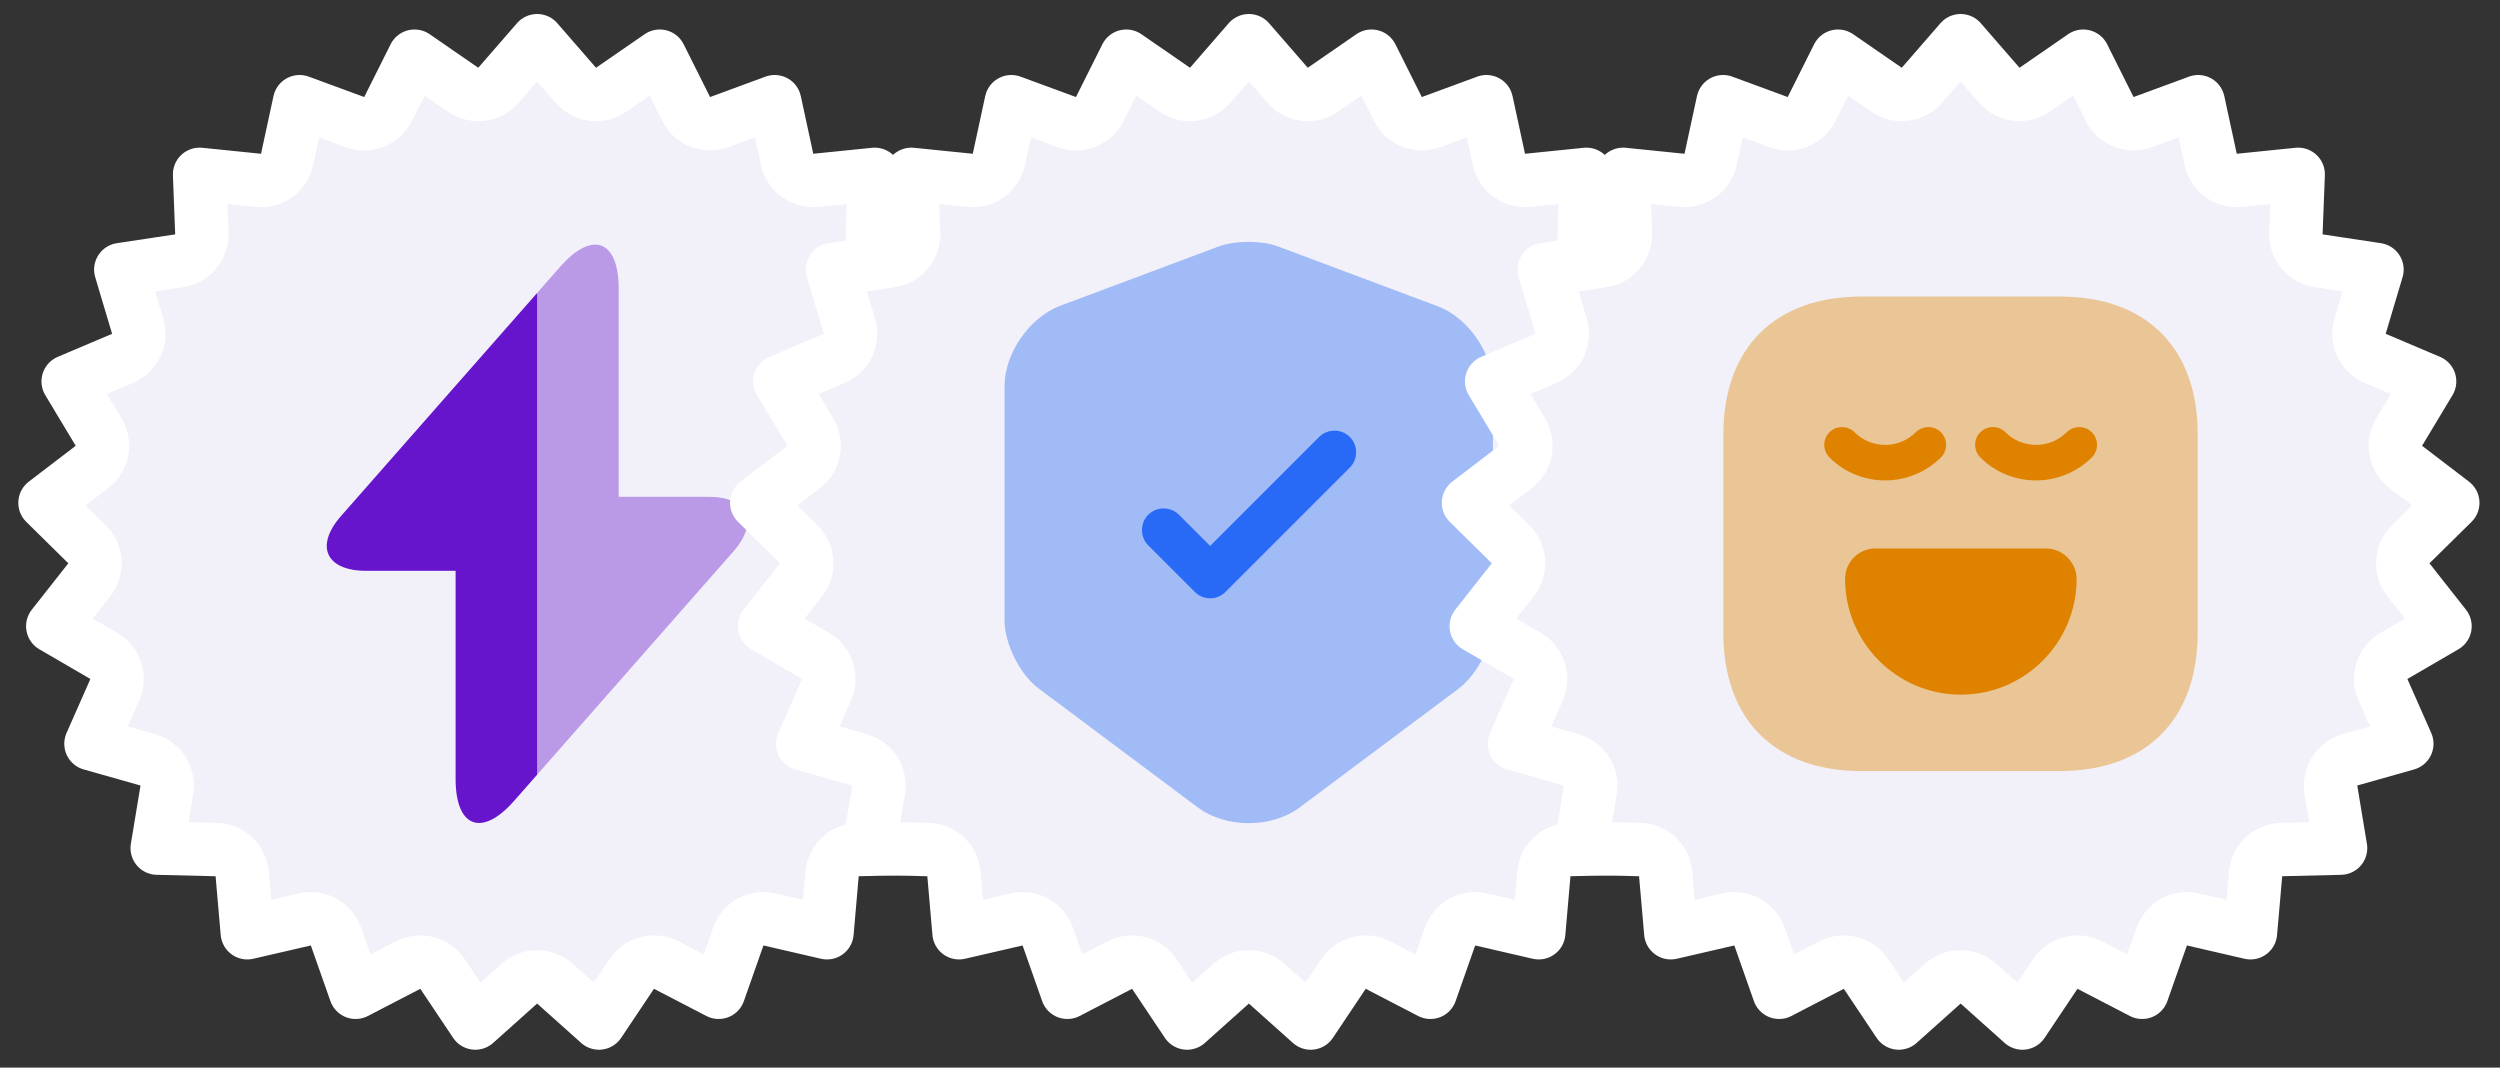<svg width="281" height="120" viewBox="0 0 281 120" fill="none" xmlns="http://www.w3.org/2000/svg">
<rect x="0" y="0" width="281" height="120" fill="#333333" stroke="none"/>
<path d="M60.375 4.574L64.728 9.584C65.73 10.737 67.439 10.953 68.697 10.085L74.159 6.315L77.129 12.25C77.813 13.617 79.415 14.251 80.849 13.723L87.077 11.43L88.478 17.917C88.8 19.411 90.194 20.423 91.714 20.268L98.317 19.596L98.06 26.228C98.001 27.755 99.099 29.082 100.61 29.31L107.173 30.301L105.275 36.661C104.838 38.125 105.572 39.684 106.978 40.281L113.088 42.872L109.669 48.56C108.881 49.87 109.204 51.562 110.418 52.49L115.692 56.52L110.965 61.179C109.877 62.251 109.768 63.971 110.714 65.171L114.819 70.386L109.082 73.723C107.762 74.491 107.229 76.129 107.846 77.527L110.526 83.599L104.139 85.405C102.669 85.82 101.746 87.275 101.996 88.782L103.081 95.33L96.447 95.49C94.919 95.527 93.663 96.707 93.53 98.229L92.954 104.841L86.487 103.346C84.998 103.002 83.489 103.832 82.982 105.273L80.779 111.534L74.887 108.478C73.531 107.775 71.862 108.203 71.013 109.473L67.322 114.989L62.375 110.564C61.236 109.545 59.514 109.545 58.375 110.564L53.428 114.989L49.737 109.473C48.888 108.203 47.219 107.775 45.863 108.478L39.971 111.534L37.768 105.273C37.261 103.832 35.752 103.002 34.263 103.346L27.796 104.841L27.22 98.229C27.087 96.707 25.831 95.527 24.303 95.49L17.669 95.33L18.754 88.782C19.004 87.275 18.081 85.82 16.611 85.405L10.224 83.599L12.904 77.527C13.521 76.129 12.989 74.491 11.668 73.723L5.931 70.386L10.036 65.171C10.982 63.971 10.873 62.251 9.785 61.179L5.058 56.52L10.332 52.49C11.546 51.562 11.869 49.87 11.081 48.56L7.662 42.872L13.772 40.281C15.178 39.684 15.912 38.125 15.475 36.661L13.577 30.301L20.14 29.31C21.651 29.082 22.749 27.755 22.69 26.228L22.433 19.596L29.036 20.268C30.556 20.423 31.95 19.411 32.272 17.917L33.673 11.43L39.901 13.723C41.335 14.251 42.937 13.617 43.621 12.25L46.591 6.315L52.053 10.085C53.311 10.953 55.02 10.737 56.022 9.584L60.375 4.574Z" fill="#F2F1F9" stroke="white" stroke-width="6" stroke-linejoin="round"/>
<path d="M60.375 32.928V87.073L57.775 90.03C54.168 94.125 51.21 93.02 51.21 87.56V64.16H41.168C36.618 64.16 35.35 61.365 38.373 57.953L60.375 32.928Z" fill="#6714CD"/>
<path opacity="0.4" d="M82.377 62.047L60.375 87.073V32.928L62.975 29.97C66.582 25.875 69.54 26.98 69.54 32.44V55.84H79.582C84.132 55.84 85.4 58.635 82.377 62.047Z" fill="#6714CD"/>
<path d="M140.375 4.574L144.728 9.584C145.73 10.737 147.439 10.953 148.697 10.085L154.159 6.315L157.129 12.25C157.813 13.617 159.415 14.251 160.849 13.723L167.077 11.43L168.478 17.917C168.8 19.411 170.194 20.423 171.714 20.268L178.317 19.596L178.06 26.228C178.001 27.755 179.099 29.082 180.61 29.31L187.173 30.301L185.275 36.661C184.838 38.125 185.572 39.684 186.978 40.281L193.088 42.872L189.669 48.56C188.881 49.87 189.204 51.562 190.418 52.49L195.692 56.52L190.965 61.179C189.877 62.251 189.768 63.971 190.714 65.171L194.819 70.386L189.082 73.723C187.762 74.491 187.229 76.129 187.846 77.527L190.526 83.599L184.139 85.405C182.669 85.82 181.746 87.275 181.996 88.782L183.081 95.33L176.447 95.49C174.919 95.527 173.663 96.707 173.53 98.229L172.954 104.841L166.487 103.346C164.998 103.002 163.489 103.832 162.982 105.273L160.779 111.534L154.887 108.478C153.531 107.775 151.862 108.203 151.012 109.473L147.322 114.989L142.375 110.564C141.236 109.545 139.514 109.545 138.375 110.564L133.428 114.989L129.738 109.473C128.888 108.203 127.219 107.775 125.863 108.478L119.971 111.534L117.768 105.273C117.261 103.832 115.752 103.002 114.263 103.346L107.796 104.841L107.22 98.229C107.087 96.707 105.831 95.527 104.303 95.49L97.668 95.33L98.754 88.782C99.004 87.275 98.081 85.82 96.611 85.405L90.224 83.599L92.904 77.527C93.521 76.129 92.989 74.491 91.668 73.723L85.931 70.386L90.036 65.171C90.981 63.971 90.873 62.251 89.785 61.179L85.058 56.52L90.332 52.49C91.546 51.562 91.869 49.87 91.081 48.56L87.662 42.872L93.772 40.281C95.178 39.684 95.912 38.125 95.475 36.661L93.577 30.301L100.14 29.31C101.651 29.082 102.749 27.755 102.69 26.228L102.433 19.596L109.036 20.268C110.556 20.423 111.95 19.411 112.272 17.917L113.673 11.43L119.901 13.723C121.335 14.251 122.937 13.617 123.621 12.25L126.591 6.315L132.053 10.085C133.311 10.953 135.02 10.737 136.022 9.584L140.375 4.574Z" fill="#F2F1F9" stroke="white" stroke-width="6" stroke-linejoin="round"/>
<path opacity="0.4" d="M136.995 27.695L119.12 34.39C115.707 35.69 112.912 39.72 112.912 43.392V69.718C112.912 72.35 114.635 75.828 116.747 77.388L134.622 90.745C137.775 93.118 142.942 93.118 146.095 90.745L163.97 77.388C166.082 75.795 167.805 72.35 167.805 69.718V43.392C167.805 39.752 165.01 35.69 161.597 34.422L143.722 27.727C141.902 27.012 138.847 27.012 136.995 27.695Z" fill="#2869F6"/>
<path d="M136.02 67.248C135.403 67.248 134.785 67.02 134.298 66.532L129.065 61.3C128.123 60.358 128.123 58.797 129.065 57.855C130.008 56.913 131.568 56.913 132.51 57.855L136.02 61.365L148.273 49.112C149.215 48.17 150.775 48.17 151.718 49.112C152.66 50.055 152.66 51.615 151.718 52.557L137.743 66.532C137.255 67.02 136.638 67.248 136.02 67.248Z" fill="#2869F6"/>
<path d="M220.375 4.574L224.728 9.584C225.73 10.737 227.439 10.953 228.697 10.085L234.159 6.315L237.129 12.25C237.813 13.617 239.415 14.251 240.849 13.723L247.077 11.43L248.478 17.917C248.8 19.411 250.194 20.423 251.714 20.268L258.317 19.596L258.06 26.228C258.001 27.755 259.099 29.082 260.61 29.31L267.173 30.301L265.275 36.661C264.838 38.125 265.572 39.684 266.978 40.281L273.088 42.872L269.669 48.56C268.881 49.87 269.204 51.562 270.418 52.49L275.692 56.52L270.965 61.179C269.877 62.251 269.768 63.971 270.714 65.171L274.819 70.386L269.082 73.723C267.762 74.491 267.229 76.129 267.846 77.527L270.526 83.599L264.139 85.405C262.669 85.82 261.746 87.275 261.996 88.782L263.081 95.33L256.447 95.49C254.919 95.527 253.663 96.707 253.53 98.229L252.954 104.841L246.487 103.346C244.998 103.002 243.489 103.832 242.982 105.273L240.779 111.534L234.887 108.478C233.531 107.775 231.862 108.203 231.012 109.473L227.322 114.989L222.375 110.564C221.236 109.545 219.514 109.545 218.375 110.564L213.428 114.989L209.738 109.473C208.888 108.203 207.219 107.775 205.863 108.478L199.971 111.534L197.768 105.273C197.261 103.832 195.752 103.002 194.263 103.346L187.796 104.841L187.22 98.229C187.087 96.707 185.831 95.527 184.303 95.49L177.669 95.33L178.754 88.782C179.004 87.275 178.081 85.82 176.611 85.405L170.224 83.599L172.904 77.527C173.521 76.129 172.988 74.491 171.668 73.723L165.931 70.386L170.036 65.171C170.982 63.971 170.873 62.251 169.785 61.179L165.058 56.52L170.332 52.49C171.546 51.562 171.869 49.87 171.081 48.56L167.662 42.872L173.772 40.281C175.178 39.684 175.912 38.125 175.475 36.661L173.577 30.301L180.14 29.31C181.651 29.082 182.749 27.755 182.69 26.228L182.433 19.596L189.036 20.268C190.556 20.423 191.95 19.411 192.272 17.917L193.673 11.43L199.901 13.723C201.335 14.251 202.937 13.617 203.621 12.25L206.591 6.315L212.053 10.085C213.311 10.953 215.02 10.737 216.022 9.584L220.375 4.574Z" fill="#F2F1F9" stroke="white" stroke-width="6" stroke-linejoin="round"/>
<path opacity="0.4" d="M231.548 33.333H209.201C199.495 33.333 193.708 39.12 193.708 48.827V71.147C193.708 80.88 199.495 86.667 209.201 86.667H231.521C241.228 86.667 247.015 80.88 247.015 71.173V48.827C247.041 39.12 241.255 33.333 231.548 33.333Z" fill="#DF8200"/>
<path d="M211.895 54C209.628 54 207.361 53.147 205.628 51.413C204.855 50.64 204.855 49.36 205.628 48.587C206.401 47.813 207.681 47.813 208.455 48.587C210.348 50.48 213.441 50.48 215.335 48.587C216.108 47.813 217.388 47.813 218.161 48.587C218.935 49.36 218.935 50.64 218.161 51.413C216.428 53.12 214.161 54 211.895 54Z" fill="#DF8200"/>
<path d="M228.855 54C226.589 54 224.322 53.147 222.589 51.413C221.815 50.64 221.815 49.36 222.589 48.587C223.362 47.813 224.642 47.813 225.415 48.587C227.309 50.48 230.402 50.48 232.295 48.587C233.069 47.813 234.349 47.813 235.122 48.587C235.895 49.36 235.895 50.64 235.122 51.413C233.389 53.12 231.122 54 228.855 54Z" fill="#DF8200"/>
<path d="M229.975 61.653H210.775C208.909 61.653 207.389 63.173 207.389 65.067C207.389 72.24 213.229 78.08 220.402 78.08C227.575 78.08 233.415 72.24 233.415 65.067C233.389 63.2 231.842 61.653 229.975 61.653Z" fill="#DF8200"/>
</svg>
